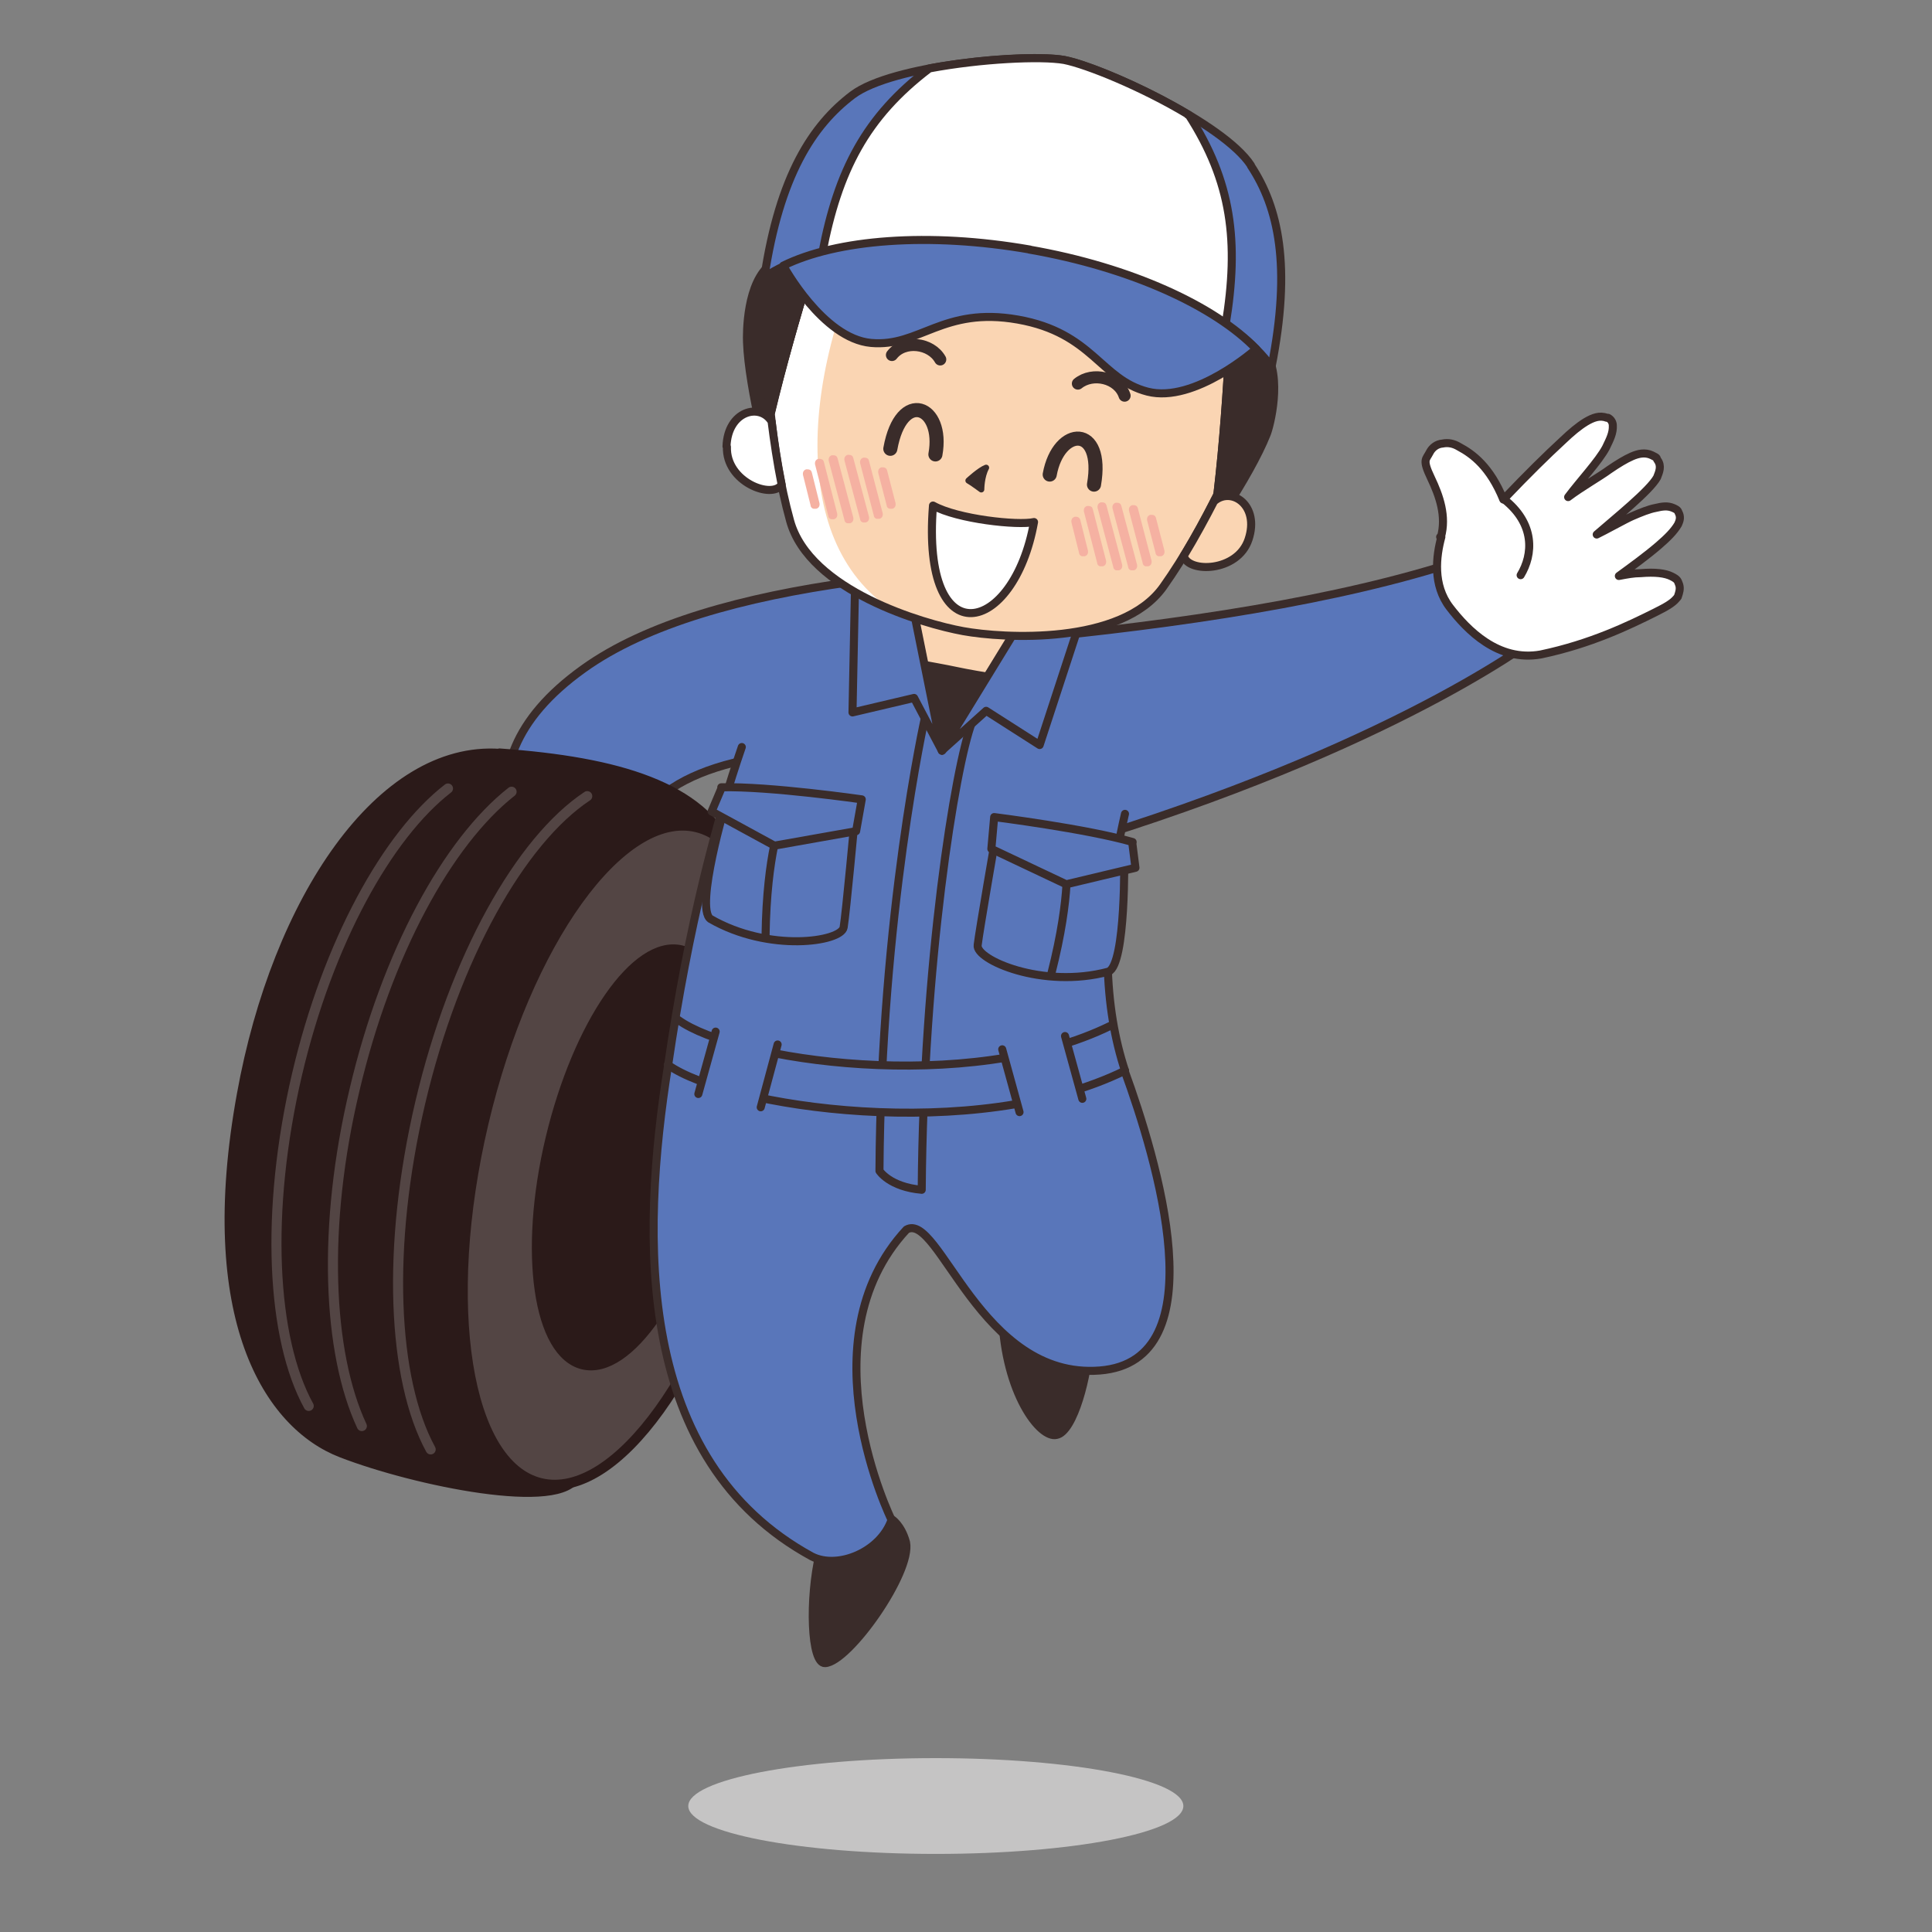 <?xml version="1.0" encoding="UTF-8"?>
<svg id="_レイヤー_1" xmlns="http://www.w3.org/2000/svg" version="1.1" viewBox="0 0 480 480">
  <rect x="0" y="0" width="480" height="480" fill="#808080" stroke="none"/>
  <!-- Generator: Adobe Illustrator 29.1.0, SVG Export Plug-In . SVG Version: 2.1.0 Build 142)  -->
  <defs>
    <style>
      .st0 {
        stroke-width: 3.5px;
      }

      .st0, .st1, .st2, .st3, .st4, .st5, .st6, .st7, .st8, .st9, .st10 {
        stroke-linecap: round;
        stroke-linejoin: round;
      }

      .st0, .st1, .st3, .st4, .st5, .st6, .st8, .st10 {
        stroke: #3a2c2a;
      }

      .st0, .st2, .st6, .st10 {
        fill: none;
      }

      .st1, .st4, .st5, .st6, .st8 {
        stroke-width: 2px;
      }

      .st1, .st11 {
        fill: #fff;
      }

      .st2 {
        stroke: #534544;
      }

      .st2, .st7, .st9 {
        stroke-width: 2.5px;
      }

      .st3 {
        stroke-width: 1.5px;
      }

      .st3, .st8 {
        fill: #3a2c2a;
      }

      .st4, .st12 {
        fill: #5976ba;
      }

      .st5, .st13 {
        fill: #fad5b3;
      }

      .st14 {
        fill: #e3e2e2;
        opacity: .7;
      }

      .st7 {
        fill: #534544;
      }

      .st7, .st9 {
        stroke: #2b1a19;
      }

      .st15 {
        fill: #f5b1a2;
      }

      .st9 {
        fill: #2b1a19;
      }

      .st10 {
        stroke-width: 3px;
      }
    </style>
  </defs>
  <g>
    <path class="st4" d="M144.9,166.2c15.7-11.3,40-17.9,66.6-21.6,32,14.1-19.4,43.1-19.4,43.1-14.1,1.8-24.4,6.1-30.2,12.3-6.8,7.2.1,25.8.1,25.8,0,0-4.5,8.4-19.7,12.5-10.9-19.2-32.7-46.8,2.6-72.1h0Z"/>
    <g>
      <path class="st9" d="M124.2,187.3c-29.6-2.1-55.4,36.4-64.1,84.6-10.1,55.5,6.6,82,24.8,89,18.1,7,55,14.7,58.4,5.6l38.4-154.9c-7.4-16.1-28-22.3-57.6-24.4h.1Z"/>
      <path class="st7" d="M187.3,294.9c-10.6,45.1-34.3,78-52.9,73.6s-24.9-44.4-14.3-89.4c10.6-45.1,34.3-78,52.9-73.6s24.9,44.4,14.3,89.4Z"/>
      <path class="st2" d="M107,360.1c-9.5-17.4-11-50.3-2.6-86.1,8.5-36.1,24.9-65.2,41.5-76.2"/>
      <path class="st2" d="M89.9,354.3c-8.5-18.2-9.9-49.7-1.8-83.6,8-33.9,23.1-61.5,39-74"/>
      <path class="st2" d="M76.7,349.3c-9.2-16.7-10.9-48.2-2.9-82.4,7.7-32.8,22.5-59.4,37.5-71"/>
      <path class="st9" d="M177.3,292.3c-6.8,28.4-21.2,49.3-32.4,46.7-11.2-2.6-14.9-27.8-8.1-56.2,6.8-28.4,21.2-49.3,32.4-46.7s14.9,27.8,8.1,56.2h0Z"/>
    </g>
  </g>
  <ellipse class="st14" cx="232.5" cy="448.7" rx="61.5" ry="11.9"/>
  <g>
    <path class="st8" d="M203.6,386.1c-2.6,10.9-2.2,27.3,1.4,27.1,5.9-.3,21.6-22.6,20.1-30-1.2-4.4-3.6-5.8-3.6-5.8,0,0-9.9-1.2-17.9,8.5h0v.2Z"/>
    <path class="st8" d="M249,326.9c.7,19.2,9.4,30.6,13.5,29.6,4.3-.8,7.9-15.2,8.1-22.7.3-7.6-18.9-11.4-21.8-6.9h.2Z"/>
    <path class="st4" d="M166,264.6c-6.9,43.3-8.1,98.2,35.7,122.1,6.5,3.3,17.1-1.2,19.8-9.1,0,0-21.9-44.5,3.7-72.1,8.1-4.7,18.3,37.3,48,35,29.6-2.3,14.1-52.8,6.2-74.5-15.8-13.8-100.6-19.2-113.5-1.4h.1,0Z"/>
  </g>
  <g>
    <path class="st4" d="M368.5,137.3c-29.1,10.5-68.1,16.8-108.3,20.9-5.6,32.8,13.1,49.5,13.1,49.5,77.7-24.4,110.4-50.7,110.4-50.7l-15-19.7h-.2Z"/>
    <g>
      <path class="st1" d="M358,133.4c1.4-5.1-.3-10.1-2.5-14.7s-1.2-4.5-.3-6.3c.6-1.2,1.8-2.1,3.2-2.2,1.4-.3,2.8,0,4.1.8,3.4,1.8,7.7,5,11,13.1,6.3-6.6,10.7-10.9,14.7-14.6,2.2-2.1,4-3.6,5.8-4.7,1.7-1,3.4-1.7,5.2-1h.3c.8.4,1.2,1.2,1.2,1.9.1,1.9-.7,3.4-1.7,5.5-1.8,3.4-6.5,8.4-9.4,12.3,3.3-2.5,7.9-5.1,10.2-6.8,2.2-1.5,4-2.6,5.6-3.3s3.3-1.1,5-.3,1,.7,1.4,1.2c1.1,1.5.4,3-.1,4.3-1.8,3.3-10.3,10.1-15,14.2,1.7-.8,7.3-3.9,8.7-4.5,2.3-1,4.3-1.8,5.9-2.1,1.7-.4,3-.6,4.4,0s1.1.8,1.5,1.5c.4,1.1,0,1.9-.3,2.6-1,1.7-2.6,3.3-4.8,5.2-2.9,2.5-6.6,5.2-9.9,7.6,2.1-.4,3.7-.7,5.4-.7,3.6-.3,6.1,0,7.7.8s1.5,1.1,1.9,2.1c.3,1,0,1.9-.3,2.8,0,.3-.3.4-.4.6-1,1.2-2.6,2.1-5.2,3.4-6.6,3.3-16.1,7.9-28.5,10.5-10.6,1.9-18.3-6.1-22.6-11.7-4.3-5.6-3.4-12.7-2.1-17.5h-.3.2Z"/>
      <path class="st6" d="M373.5,123.9c8,6.2,7.4,13.9,4.3,19"/>
    </g>
  </g>
  <path class="st12" d="M197.8,154.4c15.7-6.2,45.7-2.5,45.7-2.5,33.5,7.9,44.6,21.8,44.6,21.8-15.7,43-15,72.3-8.7,92.3-37.3,18.3-98.7,9.1-113.5-1.4,11-76.5,31.8-110.2,31.8-110.2h.1Z"/>
  <path class="st6" d="M229.8,178.3s-10.9,48.6-11.3,112.6c0,0,2.5,4,10.5,4.7.4-56.1,8.3-105.3,12.5-116.2"/>
  <path class="st12" d="M167.7,253.6c-.6,3.6-1.2,7.3-1.8,11.2,14.7,10.5,76.2,19.7,113.5,1.4-1.1-3.4-1.9-7-2.6-11-36.2,16.1-92.2,8.3-109.1-1.5h0Z"/>
  <path class="st6" d="M166,264.6c5.1-35,12.1-61,18.3-79"/>
  <path class="st6" d="M279.5,202.2c-6.5,28-5,48.6,0,63.8"/>
  <path class="st6" d="M279.5,266c-37.3,18.3-98.7,9.1-113.5-1.4"/>
  <path class="st6" d="M276,254.8c-35.4,17.4-93.6,8.7-107.5-1.4"/>
  <g>
    <path class="st12" d="M177.8,256.3l-4.3,15.6c5.9.8,9.1,2.2,15.6,3.3l4.3-15.6c-6.3-1.1-9.6-2.5-15.6-3.3Z"/>
    <line class="st6" x1="189" y1="275.1" x2="193.2" y2="259.5"/>
    <line class="st6" x1="177.8" y1="256.3" x2="173.5" y2="271.8"/>
  </g>
  <g>
    <path class="st12" d="M264.6,257.4l4.3,15.6c-5.9.8-9.1,2.2-15.6,3.3l-4.3-15.6c6.3-1.1,9.6-2.5,15.6-3.3h0Z"/>
    <line class="st6" x1="253.3" y1="276.3" x2="249" y2="260.7"/>
    <line class="st6" x1="264.6" y1="257.4" x2="268.9" y2="273"/>
  </g>
  <g>
    <g>
      <path class="st4" d="M247.4,207.7s-4.1,23.6-4.5,27.1c-.6,3.6,16.1,11,32.5,6.6,4.4-1.8,3.9-29.1,3.9-29.1l-31.8-4.7h0Z"/>
      <g>
        <path class="st6" d="M264.9,212.8s1.4,9.1-3.7,29.1"/>
        <path class="st4" d="M281.4,209.2c-11.4-3.3-34.4-6.2-34.4-6.2l-.7,7.9,18.6,8.8,17.2-4.1-.8-6.3h.1,0Z"/>
      </g>
    </g>
    <g>
      <path class="st4" d="M212.4,203s-2.2,23.8-2.8,27.4c-.6,3.6-18.5,6.3-33.1-2.1-3.9-2.8,3.9-29.1,3.9-29.1l32,3.9h0Z"/>
      <g>
        <path class="st6" d="M194.2,203.4s-3.7,8.4-4,29.1"/>
        <path class="st4" d="M179.2,195.6c12-.3,34.9,3,34.9,3l-1.4,7.9-20.3,3.6-15.6-8.5,2.5-5.9h-.1Z"/>
      </g>
    </g>
    <g>
      <polygon class="st13" points="225.8 141.4 234.4 183.9 257.3 146.9 225.8 141.4"/>
      <path class="st8" d="M228,165.1l6.1,21.4,13.1-18.1c-2.2-.3-7.3-1.2-9.6-1.7s-7.3-1.4-9.5-1.8h0v.2Z"/>
      <polygon class="st4" points="227.1 173.4 234 186.5 226.2 147.8 212.4 147.2 211.8 177 227.1 173.4"/>
      <polygon class="st4" points="245 176.6 234 186.5 254.7 152.7 267.4 157.3 258.3 185.1 245 176.6"/>
    </g>
  </g>
  <g>
    <path class="st8" d="M314.5,87.1l-61.9-4-60.9-17.6c-6.3,4.5-6.2,17.5-6.1,19.6.4,11.2,5.8,32.8,7.4,34.2.8.7,25.2,4.3,51.7,8,26,5.5,50.3,10.6,51.3,10.2,2.1-.8,14.6-19.2,18.7-29.6.8-1.9,4-14.2-.4-20.7h.2Z"/>
    <g>
      <g>
        <path class="st13" d="M257.6,52.7s-31.3-5.5-51.4-.7c0,0-9,26.7-14.7,50.8.8,7.7,2.3,17.6,4.8,26.6,4.8,17.4,33.1,25.6,43,27.4,9.9,1.8,39.3,3.6,49.7-11,5.4-7.6,10.2-16.4,13.6-23.3,2.9-24.7,3.6-52.8,3.6-52.8-17.2-11.4-48.6-16.9-48.6-16.9h0Z"/>
        <path class="st11" d="M220.5,50.2c-5,.3-9.9.8-14.3,1.8,0,0-9,26.7-14.7,50.8.8,7.7,2.3,17.6,4.8,26.6,2.9,10.5,14.5,17.8,25.4,22.2-26.6-17.4-22.6-62.4-1.1-101.4h0Z"/>
        <g>
          <g>
            <path class="st15" d="M202.2,126.4c-.4,0-.8-.4-.8-.8l-1.9-7.6c-.1-.6.1-1.2.8-1.4.6,0,1.2,0,1.4.8l1.9,7.6c.1.6-.1,1.2-.8,1.4h-.6,0Z"/>
            <path class="st15" d="M206.6,129c-.4,0-.8-.4-.8-.8l-3.3-12.8c-.1-.6.1-1.2.8-1.4.6,0,1.2,0,1.4.8l3.3,12.8c.1.6-.1,1.2-.8,1.4h-.6,0Z"/>
            <path class="st15" d="M210.6,130c-.4,0-.8-.4-.8-.8l-3.9-14.7c-.1-.6.1-1.2.8-1.4.6,0,1.2,0,1.4.8l3.9,14.7c.1.6-.1,1.2-.8,1.4h-.6,0Z"/>
            <path class="st15" d="M214.5,129.8c-.4,0-.8-.4-.8-.8l-3.9-14.6c-.1-.6.1-1.2.8-1.4.6,0,1.2,0,1.4.8l3.9,14.6c.1.6-.1,1.2-.8,1.4h-.6,0Z"/>
            <path class="st15" d="M217.9,128.9c-.4,0-.8-.4-.8-.8l-3.4-13c-.1-.6.1-1.2.8-1.4.6,0,1.2,0,1.4.8l3.4,13c.1.6-.1,1.2-.8,1.4h-.6,0Z"/>
            <path class="st15" d="M221.1,126.4c-.4,0-.8-.4-.8-.8l-2.1-8.1c-.1-.6.1-1.2.8-1.4.6,0,1.2,0,1.4.8l2.1,8.1c.1.6-.1,1.2-.8,1.4h-.6,0Z"/>
          </g>
          <g>
            <path class="st15" d="M268.9,138.2c-.4,0-.8-.4-.8-.8l-1.9-7.6c-.1-.6.1-1.2.8-1.4.6-.1,1.2.1,1.4.8l1.9,7.6c.1.6-.1,1.2-.8,1.4h-.6Z"/>
            <path class="st15" d="M273.4,140.7c-.4,0-.8-.4-.8-.8l-3.3-12.8c-.1-.6.1-1.2.8-1.4.6,0,1.2,0,1.4.8l3.3,12.8c.1.6-.1,1.2-.8,1.4h-.6Z"/>
            <path class="st15" d="M277.4,141.7c-.4,0-.8-.4-.8-.8l-3.9-14.7c-.1-.6.1-1.2.8-1.4.6,0,1.2,0,1.4.8l3.9,14.7c.1.6-.1,1.2-.8,1.4h-.6Z"/>
            <path class="st15" d="M281.1,141.7c-.4,0-.8-.4-.8-.8l-3.9-14.6c-.1-.6.1-1.2.8-1.4.6,0,1.2,0,1.4.8l3.9,14.6c.1.6-.1,1.2-.8,1.4h-.6Z"/>
            <path class="st15" d="M284.7,140.7c-.4,0-.8-.4-.8-.8l-3.4-13c-.1-.6.1-1.2.8-1.4.6,0,1.2,0,1.4.8l3.4,13c.1.6-.1,1.2-.8,1.4h-.6Z"/>
            <path class="st15" d="M287.9,138.2c-.4,0-.8-.4-.8-.8l-2.1-8.1c-.1-.6.1-1.2.8-1.4.6,0,1.2,0,1.4.8l2.1,8.1c.1.6-.1,1.2-.8,1.4h-.6Z"/>
          </g>
        </g>
        <path class="st6" d="M257.6,52.7s-31.3-5.5-51.4-.7c0,0-9,26.7-14.7,50.8.8,7.7,2.3,17.6,4.8,26.6,4.8,17.4,33.1,25.6,43,27.4,9.9,1.8,39.3,3.6,49.7-11,5.4-7.6,10.2-16.4,13.6-23.3,2.9-24.7,3.6-52.8,3.6-52.8-17.2-11.4-48.6-16.9-48.6-16.9h0Z"/>
        <path class="st8" d="M315.3,85.5c5.6-27.1-16.8-60.2-51.8-66.3-35-6.2-67.2,17.1-71.4,44.6-1.8,11.7-2.1,20-1.8,26.7,0,0,.3,5.1,1.1,12.4,5.8-24.1,14.7-50.8,14.7-50.8,20.1-4.8,51.4.7,51.4.7,0,0,31.3,5.5,48.6,16.9,0,0-.7,28.1-3.6,52.8,3.3-6.5,5.2-11.3,5.2-11.3,2.6-6.2,5.1-14.1,7.4-25.8h.2Z"/>
        <path class="st6" d="M191.4,102.8c5.8-24.1,14.7-50.8,14.7-50.8,20.1-4.8,51.4.7,51.4.7,0,0,31.3,5.5,48.6,16.9,0,0-.7,28.1-3.6,52.8"/>
      </g>
      <g>
        <path class="st1" d="M180.6,111c-.3,8.8,11.3,13.1,13.6,9.4-1.1-5.5-1.9-10.9-2.5-15.7-2.9-4.7-10.9-2.6-11.2,6.2h0Z"/>
        <path class="st5" d="M301.8,124.2c-2.2,4.3-4.8,9.1-7.7,13.9,1,4.3,13.4,4.1,16.1-4.1,2.8-8.4-4.1-13.1-8.4-9.6h0v-.2Z"/>
      </g>
    </g>
    <g>
      <path class="st4" d="M310.8,41.1c-6.8-10.5-37.2-24.5-46.4-26.2s-42.7,1.2-52.6,8.7-18.1,20-21.9,45.3c11.7-8.3,37.5-11.2,66.1-6.1,28.7,5.1,51.8,16.5,59.9,28.4,5-25.2,1.7-39.7-5.1-50h0Z"/>
      <path class="st1" d="M295.1,28.4c-11.3-6.8-25.1-12.4-30.7-13.5-5.8-1-20.7-.3-33.5,2.1-15.8,12-22.7,25.4-26.6,45.9,13.4-3.3,31.8-3.6,51.7,0,19.8,3.4,37.1,10.1,48.5,17.8,3.4-20.7,1.5-35.6-9.2-52.2h-.2Z"/>
      <path class="st4" d="M255.9,62c-25.2-4.4-48.1-2.5-61.3,4,0,0,9.8,18.1,21.8,19.2,12.1,1.1,17.8-9.1,36.5-5.8,18.6,3.3,20.5,14.9,32.2,17.9s27-10.6,27-10.6c-10.2-10.6-31.1-20.3-56.4-24.7h.2Z"/>
    </g>
  </g>
  <g>
    <path class="st0" d="M232.4,112.9c2.2-12.1-8.5-16.5-11.2-1.4"/>
    <path class="st0" d="M260.8,117.9c2.2-12.1,13.6-12.5,11,2.5"/>
    <path class="st10" d="M233.6,89.3c-2.3-4.1-9-5-12-1.1"/>
    <path class="st3" d="M245,116.2c-1.2,2.2-1.2,5.4-1.2,5.4,0,0-2.3-1.7-3.2-2.2,0,0,2.8-2.6,4.4-3.2Z"/>
    <path class="st1" d="M231.8,125.6c6.1,3.4,21.1,5,25.1,4.1-5,28.1-28.1,33.6-25.1-4.1h0Z"/>
    <path class="st10" d="M267.8,95.3c3.7-3,10.1-1.5,11.6,3"/>
  </g>
</svg>